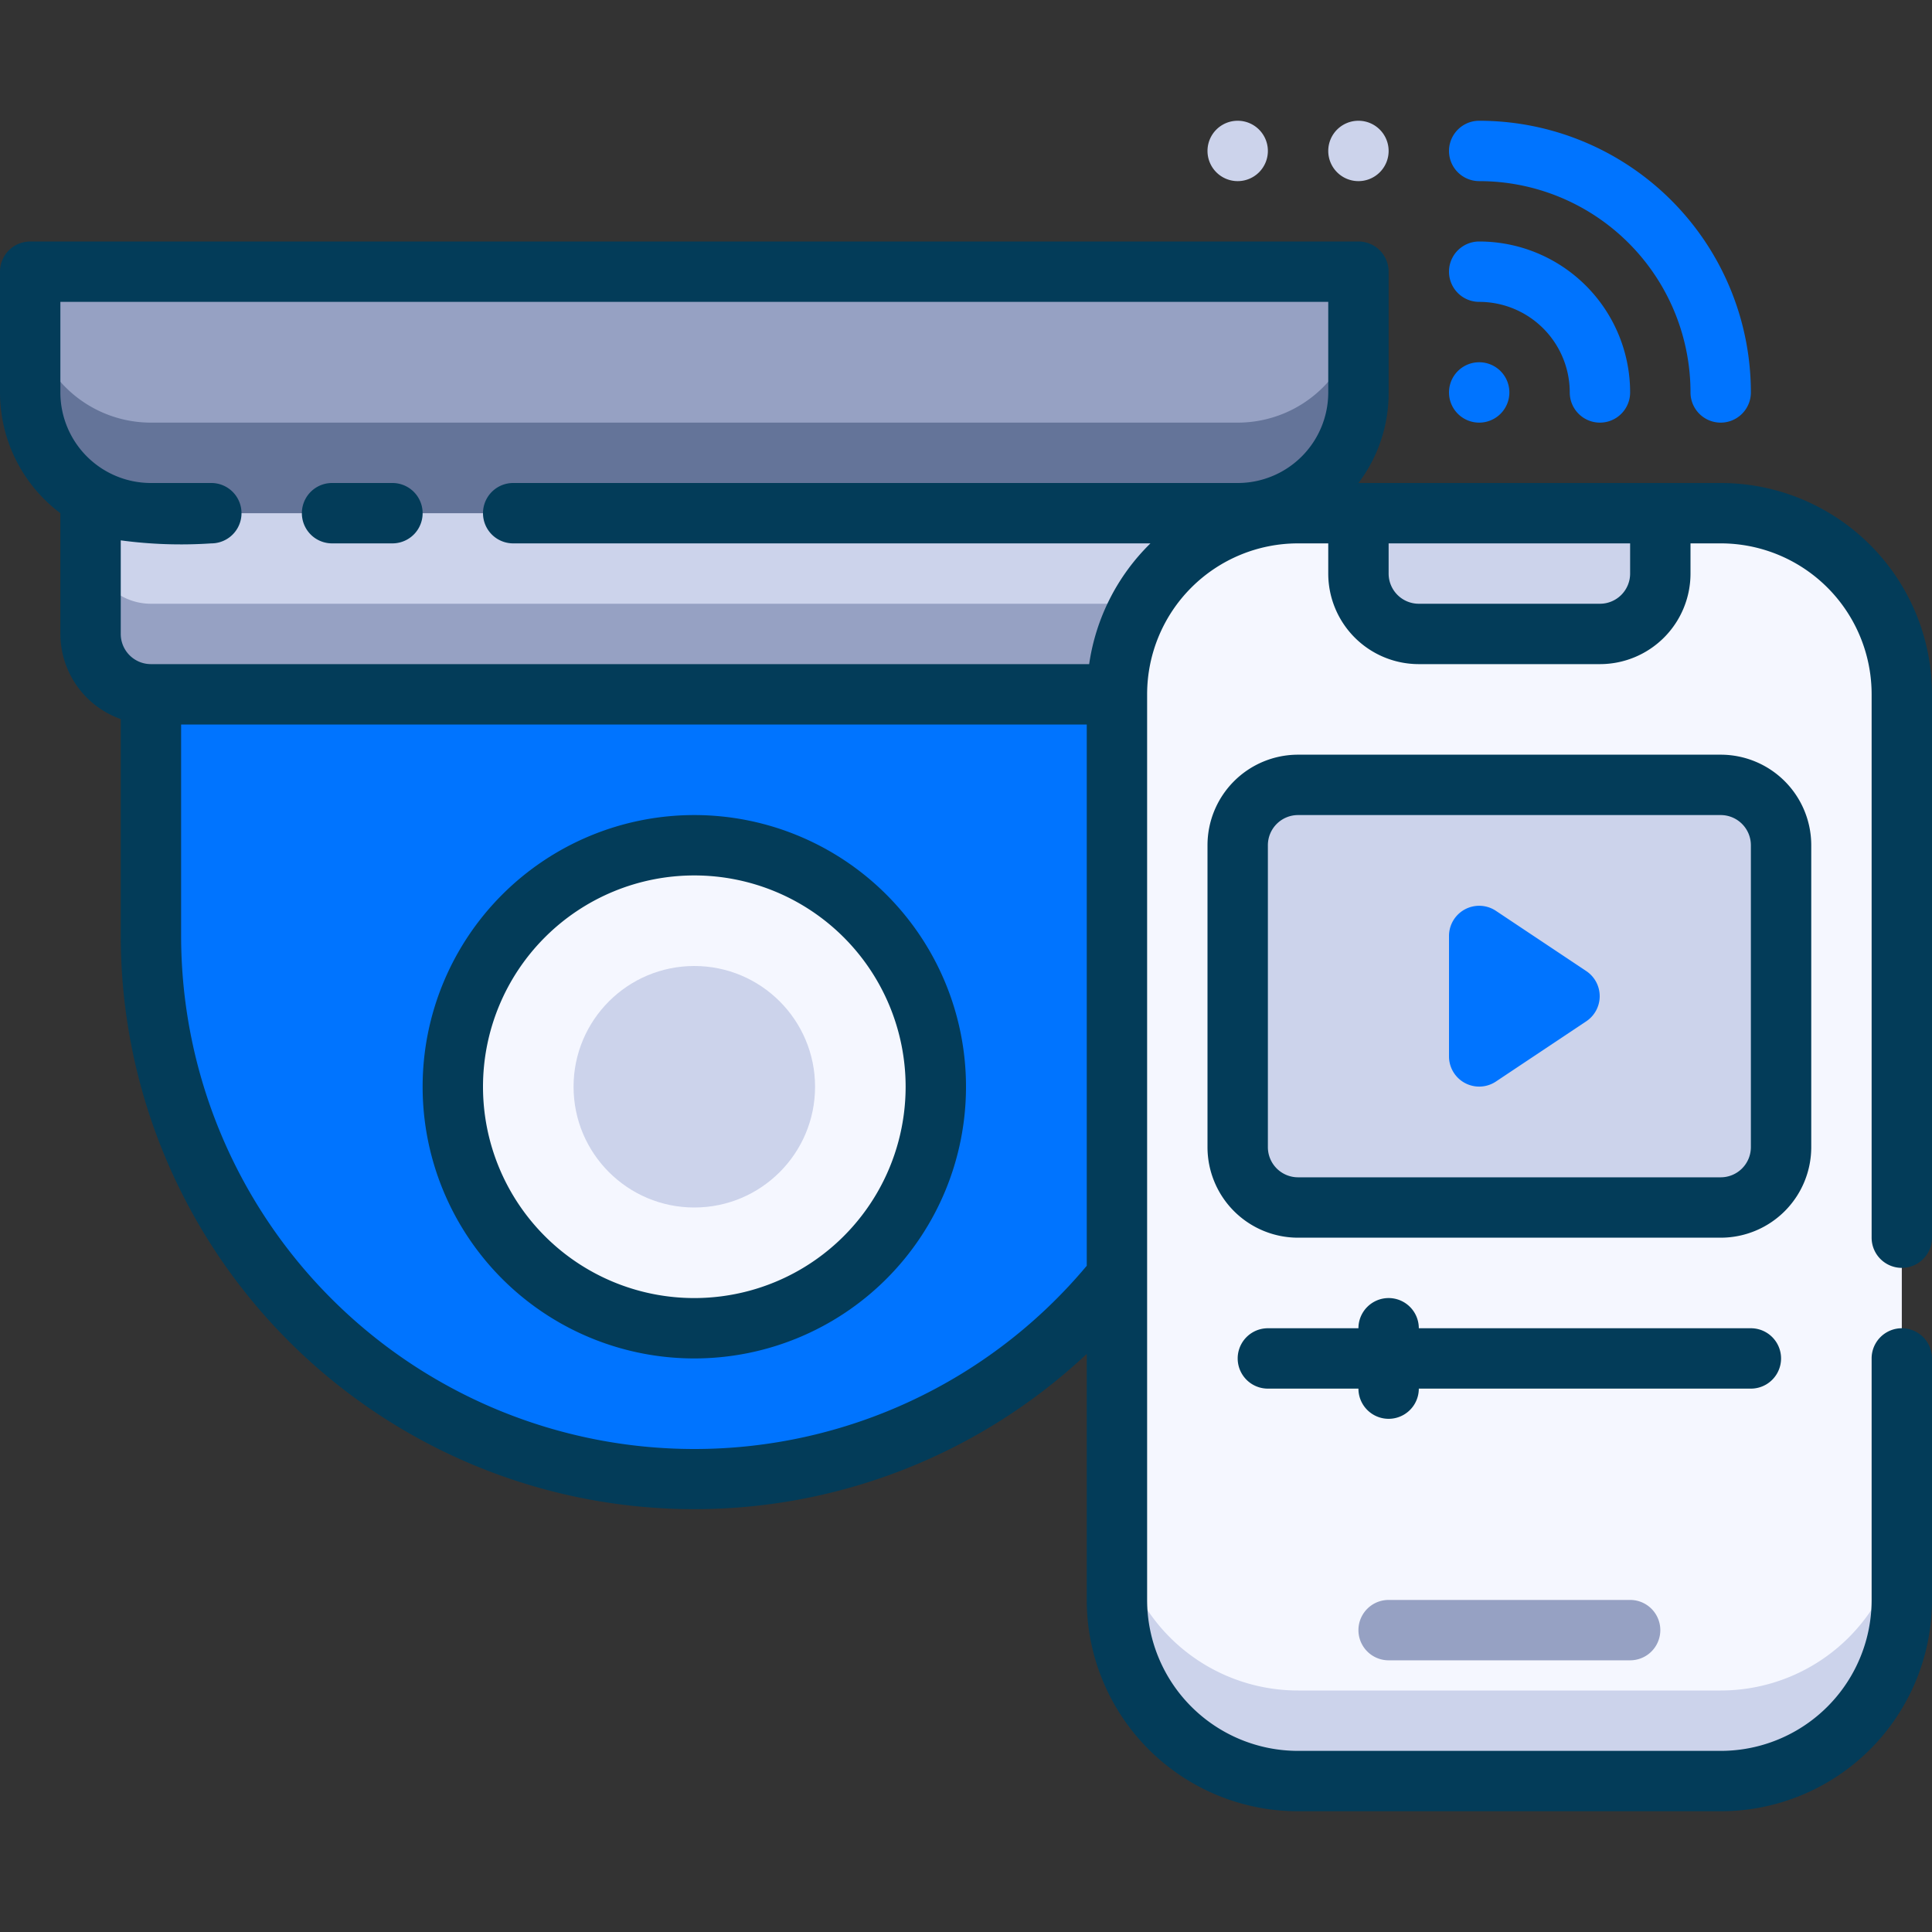 <?xml version="1.0" encoding="UTF-8"?> <svg xmlns="http://www.w3.org/2000/svg" height="512" viewBox="0 0 64 64" width="512"><rect x="0" y="0" width="64" height="64" fill="#333333" stroke="none"/><g id="_14._CCTV" data-name="14. CCTV"><path d="m3 16h40a0 0 0 0 1 0 0v5a2 2 0 0 1 -2 2h-36a2 2 0 0 1 -2-2v-5a0 0 0 0 1 0 0z" fill="#ccd3eb"></path><path d="m41 20h-36a2 2 0 0 1 -2-2v3a2 2 0 0 0 2 2h36a2 2 0 0 0 2-2v-3a2 2 0 0 1 -2 2z" fill="#96a1c3"></path><path d="m1 9h44a0 0 0 0 1 0 0v4a4 4 0 0 1 -4 4h-36a4 4 0 0 1 -4-4v-4a0 0 0 0 1 0 0z" fill="#96a1c3"></path><path d="m41 14h-36a4 4 0 0 1 -4-4v3a4 4 0 0 0 4 4h36a4 4 0 0 0 4-4v-3a4 4 0 0 1 -4 4z" fill="#647499"></path><path d="m23 49a18 18 0 0 1 -18-18v-8h36v8a18 18 0 0 1 -18 18z" fill="#0074ff"></path><circle cx="23" cy="36" fill="#f5f7ff" r="8"></circle><circle cx="23" cy="36" fill="#ccd3eb" r="4"></circle><rect fill="#f5f7ff" height="42" rx="6" width="26" x="37" y="17"></rect><path d="m57 56h-14a6 6 0 0 1 -6-6v3a6 6 0 0 0 6 6h14a6 6 0 0 0 6-6v-3a6 6 0 0 1 -6 6z" fill="#ccd3eb"></path><path d="m45 17h10a0 0 0 0 1 0 0v2a2 2 0 0 1 -2 2h-6a2 2 0 0 1 -2-2v-2a0 0 0 0 1 0 0z" fill="#ccd3eb"></path><path d="m54 55h-8a1 1 0 0 1 0-2h8a1 1 0 0 1 0 2z" fill="#96a1c3"></path><rect fill="#ccd3eb" height="14" rx="2" width="18" x="41" y="26"></rect><path d="m52.55 33.83-3 2a1 1 0 0 1 -1.55-.83v-4a1 1 0 0 1 1.55-.83l3 2a1 1 0 0 1 0 1.66z" fill="#0074ff"></path><g fill="#033c59"><path d="m13 16h-2a1 1 0 0 0 0 2h2a1 1 0 0 0 0-2z"></path><path d="m23 27a9 9 0 1 0 9 9 9 9 0 0 0 -9-9zm0 16a7 7 0 1 1 7-7 7 7 0 0 1 -7 7z"></path><path d="m63 42a1 1 0 0 0 1-1v-18a7 7 0 0 0 -7-7h-12a4.92 4.92 0 0 0 1-3v-4a1 1 0 0 0 -1-1h-44a1 1 0 0 0 -1 1v4a5 5 0 0 0 2 4v4a3 3 0 0 0 2 2.82v7.18a19 19 0 0 0 32 13.85v8.15a7 7 0 0 0 7 7h14a7 7 0 0 0 7-7v-8a1 1 0 0 0 -2 0v8a5 5 0 0 1 -5 5h-14a5 5 0 0 1 -5-5v-30a5 5 0 0 1 5-5h1v1a3 3 0 0 0 3 3h6a3 3 0 0 0 3-3v-1h1a5 5 0 0 1 5 5v18a1 1 0 0 0 1 1zm-40 6a17 17 0 0 1 -17-17v-7h30v17.93a16.94 16.94 0 0 1 -13 6.07zm13.08-26h-31.08a1 1 0 0 1 -1-1v-3.1a14.93 14.93 0 0 0 3 .1 1 1 0 0 0 0-2h-2a3 3 0 0 1 -3-3v-3h42v3a3 3 0 0 1 -3 3h-24a1 1 0 0 0 0 2h21.11a7 7 0 0 0 -2.03 4zm17.92-3a1 1 0 0 1 -1 1h-6a1 1 0 0 1 -1-1v-1h8z"></path><path d="m60 38v-10a3 3 0 0 0 -3-3h-14a3 3 0 0 0 -3 3v10a3 3 0 0 0 3 3h14a3 3 0 0 0 3-3zm-2 0a1 1 0 0 1 -1 1h-14a1 1 0 0 1 -1-1v-10a1 1 0 0 1 1-1h14a1 1 0 0 1 1 1z"></path><path d="m47 44a1 1 0 0 0 -2 0h-3a1 1 0 0 0 0 2h3a1 1 0 0 0 2 0h11a1 1 0 0 0 0-2z"></path></g><path d="m49 12a1 1 0 1 0 1 1 1 1 0 0 0 -1-1z" fill="#0074ff"></path><path d="m49 8a1 1 0 0 0 0 2 3 3 0 0 1 3 3 1 1 0 0 0 2 0 5 5 0 0 0 -5-5z" fill="#0074ff"></path><path d="m49 4a1 1 0 0 0 0 2 7 7 0 0 1 7 7 1 1 0 0 0 2 0 9 9 0 0 0 -9-9z" fill="#0074ff"></path><path d="m45 4a1 1 0 1 0 1 1 1 1 0 0 0 -1-1z" fill="#ccd3eb"></path><path d="m41 4a1 1 0 1 0 1 1 1 1 0 0 0 -1-1z" fill="#ccd3eb"></path></g></svg> 